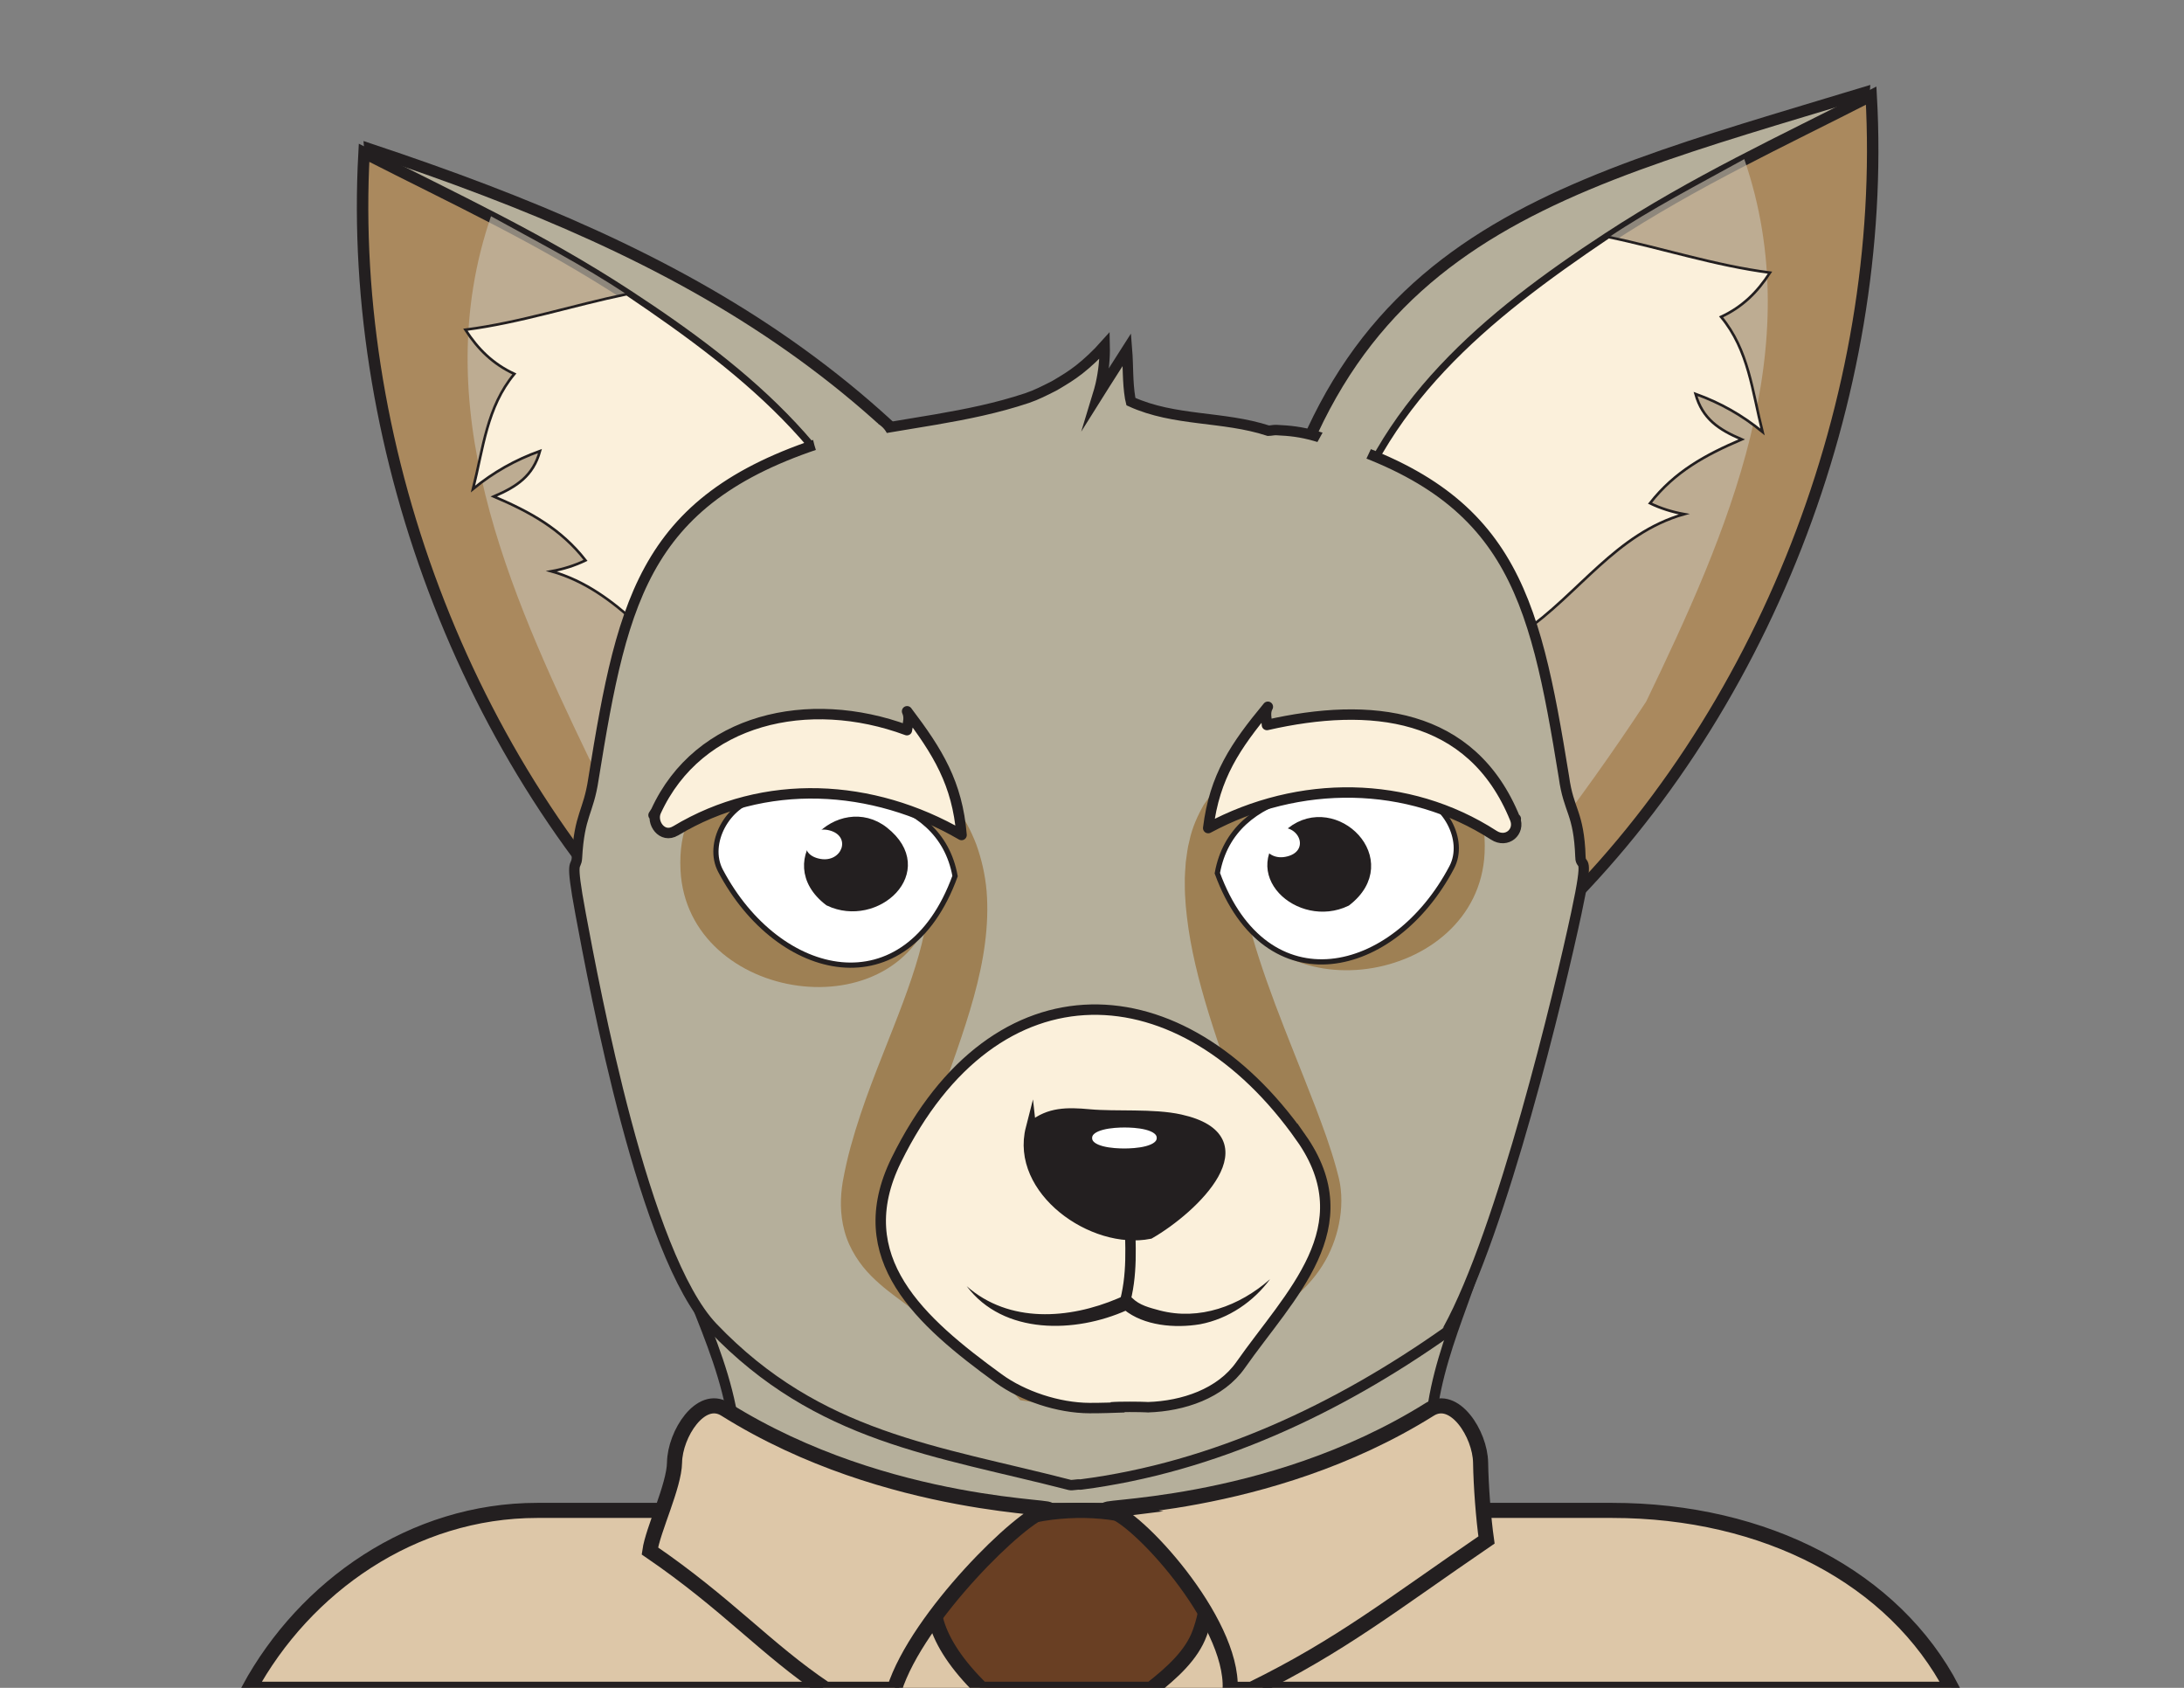 <?xml version="1.0" encoding="UTF-8"?>
<svg xmlns="http://www.w3.org/2000/svg" xmlns:xlink="http://www.w3.org/1999/xlink" viewBox="0 0 792 612">
  <rect x="0" y="0" width="792" height="612" fill="#808080" stroke="none"/>
  <defs>
    <style>
      .cls-1 {
        opacity: .65;
      }

      .cls-1, .cls-2 {
        mix-blend-mode: multiply;
      }

      .cls-3 {
        stroke-width: 1.89px;
      }

      .cls-3, .cls-4, .cls-5, .cls-6, .cls-7, .cls-8, .cls-9, .cls-10 {
        fill: none;
      }

      .cls-3, .cls-4, .cls-6, .cls-7, .cls-8, .cls-9, .cls-10 {
        stroke: #231f20;
      }

      .cls-3, .cls-4, .cls-6, .cls-7, .cls-10 {
        stroke-miterlimit: 10;
      }

      .cls-4 {
        stroke-width: .94px;
      }

      .cls-11 {
        fill: #231f20;
      }

      .cls-12 {
        fill: #fff;
      }

      .cls-13 {
        fill: #303030;
      }

      .cls-6 {
        stroke-width: 4.15px;
      }

      .cls-14 {
        clip-path: url(#clippath-1);
      }

      .cls-7, .cls-8, .cls-9 {
        stroke-width: 3.78px;
      }

      .cls-15 {
        isolation: isolate;
      }

      .cls-16 {
        fill: #fbf0db;
      }

      .cls-8, .cls-9 {
        stroke-linejoin: round;
      }

      .cls-17 {
        clip-path: url(#clippath-3);
      }

      .cls-18 {
        fill: #9e8054;
      }

      .cls-9 {
        stroke-linecap: round;
      }

      .cls-19 {
        fill: #c7bead;
      }

      .cls-20 {
        fill: #ddc7a8;
      }

      .cls-21 {
        fill: #aa895e;
      }

      .cls-22 {
        clip-path: url(#clippath-2);
      }

      .cls-23 {
        fill: #693f23;
      }

      .cls-24 {
        fill: #b5af9b;
      }

      .cls-25 {
        clip-path: url(#clippath);
      }

      .cls-10 {
        stroke-width: 5.47px;
      }
    </style>
    <clipPath id="clippath">
      <rect class="cls-5" x="169.57" y="78.41" width="154.98" height="250.98"/>
    </clipPath>
    <clipPath id="clippath-1">
      <rect class="cls-5" x="486.09" y="57.69" width="154.98" height="250.85"/>
    </clipPath>
    <clipPath id="clippath-2">
      <rect class="cls-5" x="316.16" y="570.12" width="43.8" height="59.58"/>
    </clipPath>
    <clipPath id="clippath-3">
      <rect class="cls-5" x="415.83" y="572.44" width="43.8" height="59.58"/>
    </clipPath>
  </defs>
  <g class="cls-15">
    <g id="Layer_1" data-name="Layer 1">
      <g>
        <path class="cls-24" d="M243.6,449.25c9.61,28.87,27.52,58.55,22.26,89.75,13.83,5.38,27.33,11.2,41.24,16.53,22.18,8.5,44.05,17.19,68.13,16.91,16.91-.2,32.52-5.35,48.14-11.17,33.63-12.54,64.92-28.78,95.69-47.13,3.11-29.25,19.69-54.6,22.9-83.8-99.45,6.38-198.9,12.68-298.35,18.92"/>
        <path class="cls-7" d="M243.6,449.25c9.61,28.87,27.52,58.55,22.26,89.75,13.83,5.38,27.33,11.2,41.24,16.53,22.18,8.5,44.05,17.19,68.13,16.91,16.91-.2,32.52-5.35,48.14-11.17,33.63-12.54,64.92-28.78,95.69-47.13,3.11-29.25,19.69-54.6,22.9-83.8-99.45,6.38-198.9,12.68-298.35,18.92Z"/>
        <path class="cls-24" d="M237.66,308.09c-84.42-56.46-96.04-157.71-103.53-254,115.48,38.5,201.95,84.53,265.74,201.58,50.64,92.91-112.89,9.56-162.22,52.42"/>
        <path class="cls-6" d="M237.66,308.09c-84.42-56.46-96.04-157.71-103.53-254,115.48,38.5,201.95,84.53,265.74,201.58,50.64,92.91-112.89,9.56-162.22,52.42Z"/>
        <path class="cls-21" d="M324.51,220.66c-9.39,7.56-27.77,22.01-33.95,30.04-26.96,35.01-16.13,71.18-39.74,105.96-79.64-74.93-124.83-192.18-118.8-301.26,33.02,16.86,63.73,30.89,95.49,51.65,43.16,28.21,83.39,61.11,97,113.61"/>
        <path class="cls-6" d="M324.51,220.66c-9.39,7.56-27.77,22.01-33.95,30.04-26.96,35.01-16.13,71.18-39.74,105.96-79.64-74.93-124.83-192.18-118.8-301.26,33.02,16.86,63.73,30.89,95.49,51.65,43.16,28.21,83.39,61.11,97,113.61Z"/>
        <g class="cls-1">
          <g class="cls-25">
            <path class="cls-19" d="M290.57,250.57c6.25-7.35,24.46-22.76,33.98-29.83-14.18-53.29-53.08-84.45-97.33-114.01-15.64-10.45-32.68-19.22-49.17-28.32-23.44,68.32,6.05,135.3,35.68,196.8,12.21,18.59,25.06,36.58,38.69,54.18,14.4-28.76,15.37-52.01,38.14-78.82"/>
          </g>
        </g>
        <path class="cls-16" d="M324.74,220.57c-12.36,9.53-24.22,19.43-35.02,30.73-10.45-1.25-20.72-1.92-31.24-1.21-20.43-14.08-33.84-35.95-58.51-42.95,4.34-.79,8.38-2.04,12.36-3.95-8.96-11.47-20.07-17.53-33.25-23.17,8.31-3.55,14.23-7.42,16.74-16.48-9.03,3.25-16.85,7.68-24.29,13.75,3.71-14.72,4.97-29.68,14.99-41.71-7.72-3.59-13.15-8.91-17.75-16.02,20.05-2.6,38.83-8.83,58.52-12.9,44.1,29.7,82.95,60.89,97.44,113.91"/>
        <path class="cls-4" d="M324.74,220.57c-12.36,9.53-24.22,19.43-35.02,30.73-10.45-1.25-20.72-1.92-31.24-1.21-20.43-14.08-33.84-35.95-58.51-42.95,4.34-.79,8.38-2.04,12.36-3.95-8.96-11.47-20.07-17.53-33.25-23.17,8.31-3.55,14.23-7.42,16.74-16.48-9.03,3.25-16.85,7.68-24.29,13.75,3.71-14.72,4.97-29.68,14.99-41.71-7.72-3.59-13.15-8.91-17.75-16.02,20.05-2.6,38.83-8.83,58.52-12.9,44.1,29.7,82.95,60.89,97.44,113.91Z"/>
        <path class="cls-24" d="M572.59,287.67c85.19-57.24,96.77-158.09,103.38-254.02-119.4,36.24-202.15,54.32-221.61,203.23-15.18,116.2,65.51,5.86,118.23,50.79"/>
        <path class="cls-6" d="M572.59,287.67c85.19-57.24,96.77-158.09,103.38-254.02-119.4,36.24-202.15,54.32-221.61,203.23-15.18,116.2,65.51,5.86,118.23,50.79Z"/>
        <path class="cls-21" d="M486.13,200.05c9.39,7.55,27.78,21.96,33.97,29.97,27,34.92,16.17,71.05,39.86,105.74,79.58-75,124.71-191.99,118.6-301.08-33.01,16.88-63.68,30.91-95.44,51.68-43.16,28.23-83.4,61.17-96.99,113.69"/>
        <path class="cls-6" d="M486.13,200.05c9.39,7.55,27.78,21.96,33.97,29.97,27,34.92,16.17,71.05,39.86,105.74,79.58-75,124.71-191.99,118.6-301.08-33.01,16.88-63.68,30.91-95.44,51.68-43.16,28.23-83.4,61.17-96.99,113.69Z"/>
        <g class="cls-1">
          <g class="cls-14">
            <path class="cls-19" d="M520.09,229.88c-6.25-7.33-24.47-22.71-34-29.76,14.17-53.32,53.07-84.51,97.32-114.09,15.65-10.46,32.65-19.22,49.14-28.34,23.48,68.32-5.94,135.21-35.59,196.71-12.2,18.57-25.05,36.55-38.65,54.13-14.45-28.69-15.42-51.92-38.22-78.66"/>
          </g>
        </g>
        <path class="cls-16" d="M485.9,199.96c12.37,9.51,24.23,19.38,35.04,30.65,10.46-1.26,20.73-1.95,31.26-1.25,20.44-14.08,33.84-35.95,58.52-42.94-4.35-.79-8.38-2.04-12.37-3.95,8.96-11.46,20.07-17.52,33.26-23.15-8.31-3.55-14.23-7.42-16.75-16.48,9.03,3.25,16.86,7.68,24.29,13.75-3.72-14.72-5-29.68-15.02-41.7,7.72-3.59,13.14-8.91,17.74-16.03-20.05-2.59-38.82-8.82-58.52-12.9-44.11,29.73-82.95,60.94-97.44,114"/>
        <path class="cls-4" d="M485.9,199.96c12.37,9.51,24.23,19.38,35.04,30.65,10.46-1.26,20.73-1.95,31.26-1.25,20.44-14.08,33.84-35.95,58.52-42.94-4.35-.79-8.38-2.04-12.37-3.95,8.96-11.46,20.07-17.52,33.26-23.15-8.31-3.55-14.23-7.42-16.75-16.48,9.03,3.25,16.86,7.68,24.29,13.75-3.72-14.72-5-29.68-15.02-41.7,7.72-3.59,13.14-8.91,17.74-16.03-20.05-2.59-38.82-8.82-58.52-12.9-44.11,29.73-82.95,60.94-97.44,114Z"/>
        <path class="cls-24" d="M573.14,310.78c-.61-16.47-4.28-16.41-6-29.03-10.94-67.21-19.26-103.63-90.35-123.73-5.11-1.44-8.89-1.85-13.96-2.09-.94-.04-1.9.23-2.87.25-16.42-5.37-34.02-3.34-49.86-10.56-.12-.45-.19-.83-.27-1.31-.97-5.82-.68-11.72-1.15-17.59-2.82,4.41-5.63,8.81-8.42,13.23-.75,1.18-1.5,2.36-2.24,3.54.42-1.38.82-2.7,1.14-4.12,1.05-4.66,1.54-9.33,1.43-14.09-2.67,3-6.32,6.44-9.3,8.75-2.98,2.31-5.14,3.57-8.11,5.36-.39.24-.71.43-1.09.62-3.18,1.59-6.2,3.18-9.6,4.32-21.73,7.27-44.52,8.93-66.84,13.78-71.45,20.47-79.56,56.88-90.45,124.4-1.83,12.24-5.09,12.72-5.98,28.54-.24,4.31-2.66-1.08,1.34,20.36,4.97,26.61,22.98,123.81,47.92,149.91,38.3,40.11,81.18,44.65,129.48,57.12.84.22,2.72-.31,3.78-.15.03,0,.1,0,.23-.02,48.33-6.21,93.34-27.51,132.72-55.32.08-.06.22-.53.37-.81,19.69-35.77,40.47-122.48,46.56-150.94,4.91-22.92,1.67-16.01,1.5-20.43"/>
        <path class="cls-7" d="M573.14,310.78c-.61-16.47-4.28-16.41-6-29.03-10.94-67.21-19.26-103.63-90.35-123.73-5.11-1.44-8.89-1.85-13.96-2.09-.94-.04-1.9.23-2.87.25-16.42-5.37-34.02-3.34-49.86-10.56-.12-.45-.19-.83-.27-1.31-.97-5.82-.68-11.72-1.15-17.59-2.82,4.41-5.63,8.81-8.42,13.23-.75,1.18-1.5,2.36-2.24,3.54.42-1.38.82-2.7,1.14-4.12,1.05-4.66,1.54-9.33,1.43-14.09-2.67,3-6.32,6.44-9.3,8.75-2.98,2.31-5.14,3.57-8.11,5.36-.39.24-.71.43-1.09.62-3.18,1.59-6.2,3.18-9.6,4.32-21.73,7.27-44.52,8.93-66.84,13.78-71.45,20.47-79.56,56.88-90.45,124.4-1.83,12.24-5.09,12.72-5.98,28.54-.24,4.31-2.66-1.08,1.34,20.36,4.97,26.61,22.98,123.81,47.92,149.91,38.3,40.11,81.18,44.65,129.48,57.12.84.22,2.72-.31,3.78-.15.03,0,.1,0,.23-.02,48.33-6.21,93.34-27.51,132.72-55.32.08-.06.22-.53.37-.81,19.69-35.77,40.47-122.48,46.56-150.94,4.91-22.92,1.67-16.01,1.5-20.43Z"/>
        <path class="cls-24" d="M465.19,279.26c-57.31,15.64-1.85,109.38,7.68,150.86,1.65,7.19-.64,16.14-4.63,22.15-8.96,13.5-24.76,17.07-34.88,29.25-10.8,4.37-19.21,12.7-30.77,15.11,7.19-.02,14.38-.04,21.57-.06-15.95-.38-31.5,1.18-47.48-1.24-8.62-9.61-22.41-16.27-31.08-25.17-12.32-12.64-31.06-16.83-27.19-39.59,9.21-54.32,60.47-113.01-.14-155.35"/>
        <path class="cls-18" d="M318.26,275.2c.87-1.25,3.08-1.29,6.65-.1,3.53,1.23,8.34,3.87,13.81,8.64,5.41,4.75,11.38,12.12,15.3,22.41,1.86,5.13,3.24,10.89,3.76,16.99.49,6.08.25,12.45-.59,18.89-1.66,12.92-5.73,25.99-10.34,39.29-4.58,13.3-9.92,26.98-13.48,41.04-.88,3.49-1.62,7.08-2.18,10.5-.38,2.72-.27,4.93.19,6.48.47,1.54,1.25,2.89,3.2,4.85,1.92,1.93,4.9,4.14,8.43,6.71,3.52,2.58,7.61,5.58,11.62,9.59l1.94,1.86c.64.57,1.28,1.14,2.01,1.73,1.4,1.17,2.99,2.36,4.66,3.59,3.36,2.46,7.12,5,11.1,7.97,3.96,2.95,8.17,6.37,12.22,10.81l-7.89-4.26c11.13,1.72,23.58,1.17,37.49,1.03,2.75-.03,5.58,0,8.32.06l-.28,26.56c-7.31.02-14.48.04-21.58.06l-2.74-26.28c3.35-.67,7.12-2.52,11.74-5.31,4.6-2.73,9.99-6.33,16.77-9.09l-5.22,3.81c3.67-4.4,7.86-7.87,11.78-10.68,3.93-2.82,7.62-5.06,10.79-7.14,3.17-2.08,5.84-4,7.89-5.93,2-1.88,3.7-4.03,4.59-5.8,1.05-2.01,1.81-4.49,2.07-6.66.14-1.08.15-2.08.08-2.88-.04-.18-.02-.41-.07-.56-.05-.22,0-.19-.14-.7l-.58-2.39c-1.64-6.45-4.01-13.24-6.32-19.81-9.55-26.48-18.9-51.1-22.26-73.63-.81-5.65-1.39-11.11-1.34-16.47-.09-2.63.2-5.32.35-7.85.41-2.61.58-5.06,1.28-7.52.98-4.85,3.06-9.37,5.25-13.21,1.34-1.84,2.49-3.66,3.93-5.13,1.49-1.42,2.74-2.91,4.29-3.89,2.88-2.25,5.79-3.46,8.23-4.45,2.55-.67,4.67-1.2,6.43-1.21,3.55,0,5.41.75,5.79,2.14.37,1.39-.77,3.14-2.99,5.08-1.11.99-2.3,2.31-3.79,3.53-1.28,1.48-2.81,2.94-4.06,4.84-1.33,1.82-2.36,4.04-3.31,6.47-.7,2.63-1.51,5.39-1.61,8.84-.23,1.62-.04,3.52-.11,5.34.18,1.94.18,3.86.51,5.96.43,4.13,1.38,8.64,2.49,13.39,2.32,9.53,5.85,20.12,10.14,31.58,4.31,11.5,9.4,23.8,14.64,37.38,2.58,6.85,5.25,13.89,7.48,21.99l.81,3.1c.12.4.31,1.37.45,2.08.16.77.23,1.51.33,2.26.34,2.99.29,5.84,0,8.58-.61,5.49-2.11,10.59-4.6,15.62-5.22,10.36-14,17.14-21.28,21.9-7.39,4.81-13.3,8.49-16.74,12.76l-2.06,2.55-3.16,1.26c-3.67,1.47-7.85,4.11-13.07,7.28-5.18,3.1-11.8,6.84-19.96,8.54l-2.74-26.28c7.09-.02,14.26-.04,21.57-.06l-.28,26.56c-2.42-.04-4.93-.07-7.53-.05-12.93.08-27.09.87-41.63-1.34l-4.73-.72-3.16-3.54c-4.33-4.85-11.55-9.56-19.21-15.14-1.93-1.42-3.9-2.91-5.9-4.58-.99-.81-2-1.71-3-2.61-.5-.43-1-.95-1.5-1.44l-1.31-1.28c-2.19-2.23-5.09-4.48-8.51-7-3.4-2.55-7.37-5.35-11.41-9.41-4.02-3.97-8.01-9.81-9.72-16.25-1.77-6.42-1.51-12.54-.68-17.77.81-4.52,1.76-8.72,2.88-12.83,4.5-16.34,10.47-30.27,15.41-43.02,5-12.71,9.16-24.2,11.27-34.47,1.07-5.13,1.66-9.93,1.79-14.38.09-4.44-.39-8.49-1.14-12.25-1.66-7.44-4.76-13.59-7.92-18.53-3.17-4.92-6.11-8.78-7.94-11.7-1.87-2.9-2.51-5.07-1.64-6.32"/>
        <path class="cls-16" d="M471.79,412.51c-43.2-61.47-110.84-65.03-146.79,8.18-17.44,35.53,8.78,58.5,37.19,79.17,8.68,6.32,21.51,10.65,32.92,10.7,4.02.02,8.63-.15,12.65-.29-1.56,0-3.43,0-4.84.02,2.88-.27,10.86-.18,12.63-.08,1.76.1.69.04.75.04,12.72-.4,26.32-4.92,33.61-15.33,17.89-25.53,44.74-49.9,21.88-82.42"/>
        <path class="cls-7" d="M471.79,412.51c-43.2-61.47-110.84-65.03-146.79,8.18-17.44,35.53,8.78,58.5,37.19,79.17,8.68,6.32,21.51,10.65,32.92,10.7,4.02.02,8.63-.15,12.65-.29-1.56,0-3.43,0-4.84.02,2.88-.27,10.86-.18,12.63-.08,1.76.1.69.04.75.04,12.72-.4,26.32-4.92,33.61-15.33,17.89-25.53,44.74-49.9,21.88-82.42Z"/>
        <path class="cls-11" d="M373.86,409.12c-5.75,22.41,22.48,42.31,43.04,38.21,16.06-9.24,42.16-34.47,11.1-41.37-9.87-2.19-23.29-.97-33.01-1.87-8.1-.76-14.48-.7-20.46,4.11-.31.26-.58.58-.67.93"/>
        <path class="cls-7" d="M373.86,409.12c-5.75,22.41,22.48,42.31,43.04,38.21,16.06-9.24,42.16-34.47,11.1-41.37-9.87-2.19-23.29-.97-33.01-1.87-8.1-.76-14.48-.7-20.46,4.11-.31.26-.58.58-.67.93Z"/>
        <path class="cls-12" d="M421.36,412.6c.01,5.25-9.84,5.71-13.58,5.72-3.74,0-13.6-.41-13.62-5.67-.01-5.26,9.84-5.71,13.58-5.72,3.74,0,13.6.41,13.62,5.67"/>
        <path class="cls-7" d="M421.36,412.6c.01,5.25-9.84,5.71-13.58,5.72-3.74,0-13.6-.41-13.62-5.67-.01-5.26,9.84-5.71,13.58-5.72,3.74,0,13.6.41,13.62,5.67Z"/>
        <path class="cls-12" d="M407.5,473.7c3.39-11.36,2.41-22.22,2.15-33.89"/>
        <path class="cls-7" d="M407.5,473.7c3.39-11.36,2.41-22.22,2.15-33.89"/>
        <path class="cls-18" d="M246.78,315.51c2.38,48.2,80.31,59.65,92.3,11.51-6.35-46.23-95.2-70.3-92.3-11.51"/>
        <path class="cls-18" d="M538.37,309.35c-2.31,48.16-80.14,59.75-92.26,11.74,6.27-46.23,95.07-70.47,92.26-11.74"/>
        <path class="cls-12" d="M275.09,289.37c-11.2,2.25-19.04,16.46-13.8,26.37,21.11,39.93,67.43,50.27,85.05,1.92-5.67-31.41-45.5-33.46-71.24-28.29"/>
        <path class="cls-3" d="M275.09,289.37c-11.2,2.25-19.04,16.46-13.8,26.37,21.11,39.93,67.43,50.27,85.05,1.92-5.67-31.41-45.5-33.46-71.24-28.29Z"/>
        <g>
          <path class="cls-11" d="M300.68,326.64c16.9,8.03,37.68-10.94,19.81-25.06-15.75-12.44-38.95,10.35-19.81,25.06"/>
          <path class="cls-7" d="M300.68,326.64c16.9,8.03,37.68-10.94,19.81-25.06-15.75-12.44-38.95,10.35-19.81,25.06Z"/>
          <path class="cls-12" d="M297.49,311.43c7.92,1.42,11.43-8.34,3.18-10.37-8.25-2.04-12.63,8.67-3.18,10.37"/>
        </g>
        <g>
          <path class="cls-16" d="M245,301.26c32.24-19.44,71.42-17.23,103.7,1.51-1.55-18.75-8.61-30.15-19.76-44.86,1.03,2.28.36,4.07-.06,6.85-35.67-13.2-75.56-4.25-90.99,29.41-2.01,3.17,0,0,0,0-1.89,4.11,2.22,10.03,7.1,7.08"/>
          <path class="cls-8" d="M245,301.26c32.24-19.44,71.42-17.23,103.7,1.51-1.55-18.75-8.61-30.15-19.76-44.86,1.03,2.28.36,4.07-.06,6.85-35.67-13.2-75.56-4.25-90.99,29.41-2.01,3.17,0,0,0,0-1.89,4.11,2.22,10.03,7.1,7.08Z"/>
        </g>
        <path class="cls-12" d="M512.63,288.17c11.2,2.23,19.04,16.41,13.83,26.31-21.02,39.89-67.29,50.4-85.01,2.13,5.6-31.42,45.43-33.56,71.18-28.44"/>
        <path class="cls-3" d="M512.63,288.17c11.2,2.23,19.04,16.41,13.83,26.31-21.02,39.89-67.29,50.4-85.01,2.13,5.6-31.42,45.43-33.56,71.18-28.44Z"/>
        <g>
          <path class="cls-11" d="M488.15,326.74c-16.87,8.08-37.69-10.84-19.85-24.99,15.72-12.47,38.93,10.24,19.85,24.99"/>
          <path class="cls-7" d="M488.15,326.74c-16.87,8.08-37.69-10.84-19.85-24.99,15.72-12.47,38.93,10.24,19.85,24.99Z"/>
          <path class="cls-12" d="M466.07,310.69c-7.91,1.44-11.44-8.31-3.2-10.36,8.24-2.06,12.65,8.64,3.2,10.36"/>
        </g>
        <g>
          <path class="cls-16" d="M541.71,302.85c-31.13-20.11-70.66-20.29-103.57-2.59,2.31-18.71,9.86-29.78,21.63-43.99-1.18,2.09-.43,4.32-.33,6.61,37.41-8.52,74.23-4.8,89.97,33.96.67.15,0,0,0,0,1.92,4.73-2.98,9.06-7.7,6.01"/>
          <path class="cls-9" d="M541.71,302.85c-31.13-20.11-70.66-20.29-103.57-2.59,2.31-18.71,9.86-29.78,21.63-43.99-1.18,2.09-.43,4.32-.33,6.61,37.41-8.52,74.23-4.8,89.97,33.96.67.15,0,0,0,0,1.92,4.73-2.98,9.06-7.7,6.01Z"/>
        </g>
        <polyline class="cls-13" points="280.15 66.92 279.41 67.24 280.15 66.92"/>
        <polyline class="cls-13" points="516.47 70.64 515.98 70.36 516.47 70.64"/>
        <path class="cls-24" d="M294.16,156.35c.7,3.47,1.5,6.74,2.86,10.03,4.99-1.36,22.43-3.63,24.42-6.14,1.99-2.51-1.8-6.71-5.27-7.55-3.47-.83-16.9,3.23-22.01,3.65"/>
        <path class="cls-24" d="M480.23,155.57c-.63,2.09-9.68,15.41-5.28,16.43,4.4,1.02,12.64-.98,17.78.17,2.3-4.75,4.33-9.21,6.53-13.86-6.37-.89-12.57-1.96-19.03-2.75"/>
        <path class="cls-11" d="M350.54,466.34c15.4,13.59,37.16,11.99,54.85,4.46,1.05-.54,3.57-1.51,5.09-.25,2.74,2.78,6.44,3.61,10.08,4.61,14.33,3.74,28.88-1.52,40.03-11.36-5.93,8.07-14.98,14.38-25.38,16.36-9.13,1.53-20.42.59-27.63-5.33.15.2,1.07.31,1.03.25-18.59,8.35-44.74,9.07-58.07-8.75"/>
        <path class="cls-20" d="M707.97,612.52c-20.92-40.24-67.56-64.86-123.4-64.86H194.85c-45.19,0-84.3,27.54-104.57,64.86h617.68Z"/>
        <path class="cls-10" d="M707.97,612.52c-20.92-40.24-67.56-64.86-123.4-64.86H194.85c-45.19,0-84.3,27.54-104.57,64.86h617.68Z"/>
        <path class="cls-23" d="M415.9,612.52c-1.63-1.86-3.88-3.01-6.36-3.01h-46.5c-2.47,0-4.72,1.15-6.35,3.01h59.22Z"/>
        <path class="cls-10" d="M415.9,612.52c-1.63-1.86-3.88-3.01-6.36-3.01h-46.5c-2.47,0-4.72,1.15-6.35,3.01h59.22Z"/>
        <g class="cls-2">
          <g class="cls-22">
            <polygon class="cls-20" points="357.4 612.52 359.96 603.73 338.06 570.12 316.16 605.12 327.07 612.52 357.4 612.52"/>
          </g>
        </g>
        <g class="cls-2">
          <g class="cls-17">
            <polygon class="cls-20" points="457.07 614.84 459.63 606.05 437.73 572.44 415.83 607.44 426.74 614.84 457.07 614.84"/>
          </g>
        </g>
        <path class="cls-23" d="M356.03,612.52h61.38c7.7-6.05,14.71-12.4,17.62-20.31,26.42-71.81-151.77-50.79-79.01,20.31Z"/>
        <path class="cls-10" d="M356.03,612.52h61.38c7.7-6.05,14.71-12.4,17.62-20.31,26.42-71.81-151.77-50.79-79.01,20.31Z"/>
        <path class="cls-20" d="M402.39,547.67c9.07,1.44,44.86,39.86,43.71,64.86h7.79c32.39-15.88,50.91-30.75,85.17-54.15-1.09-7.65-2.01-19.55-2.14-28.05-.16-10.34-9.49-24.92-18.39-19.34-59.56,37.33-126.85,34.98-116.13,36.68Z"/>
        <path class="cls-10" d="M402.39,547.67c9.07,1.44,44.86,39.86,43.71,64.86h7.79c32.39-15.88,50.91-30.75,85.17-54.15-1.09-7.65-2.01-19.55-2.14-28.05-.16-10.34-9.49-24.92-18.39-19.34-59.56,37.33-126.85,34.98-116.13,36.68Z"/>
        <path class="cls-20" d="M324.32,612.52c8.39-26.4,46.74-63.57,54.81-64.86,10.72-1.7-56.58.65-116.13-36.68-8.9-5.58-18.23,9-18.39,19.34-.13,8.49-7.86,24.39-8.95,32.04,28.11,19.2,42.16,35.7,63.76,50.16h24.9Z"/>
        <path class="cls-10" d="M324.32,612.52c8.39-26.4,46.74-63.57,54.81-64.86,10.72-1.7-56.58.65-116.13-36.68-8.9-5.58-18.23,9-18.39,19.34-.13,8.49-7.86,24.39-8.95,32.04,28.11,19.2,42.16,35.7,63.76,50.16h24.9Z"/>
      </g>
    </g>
  </g>
</svg>